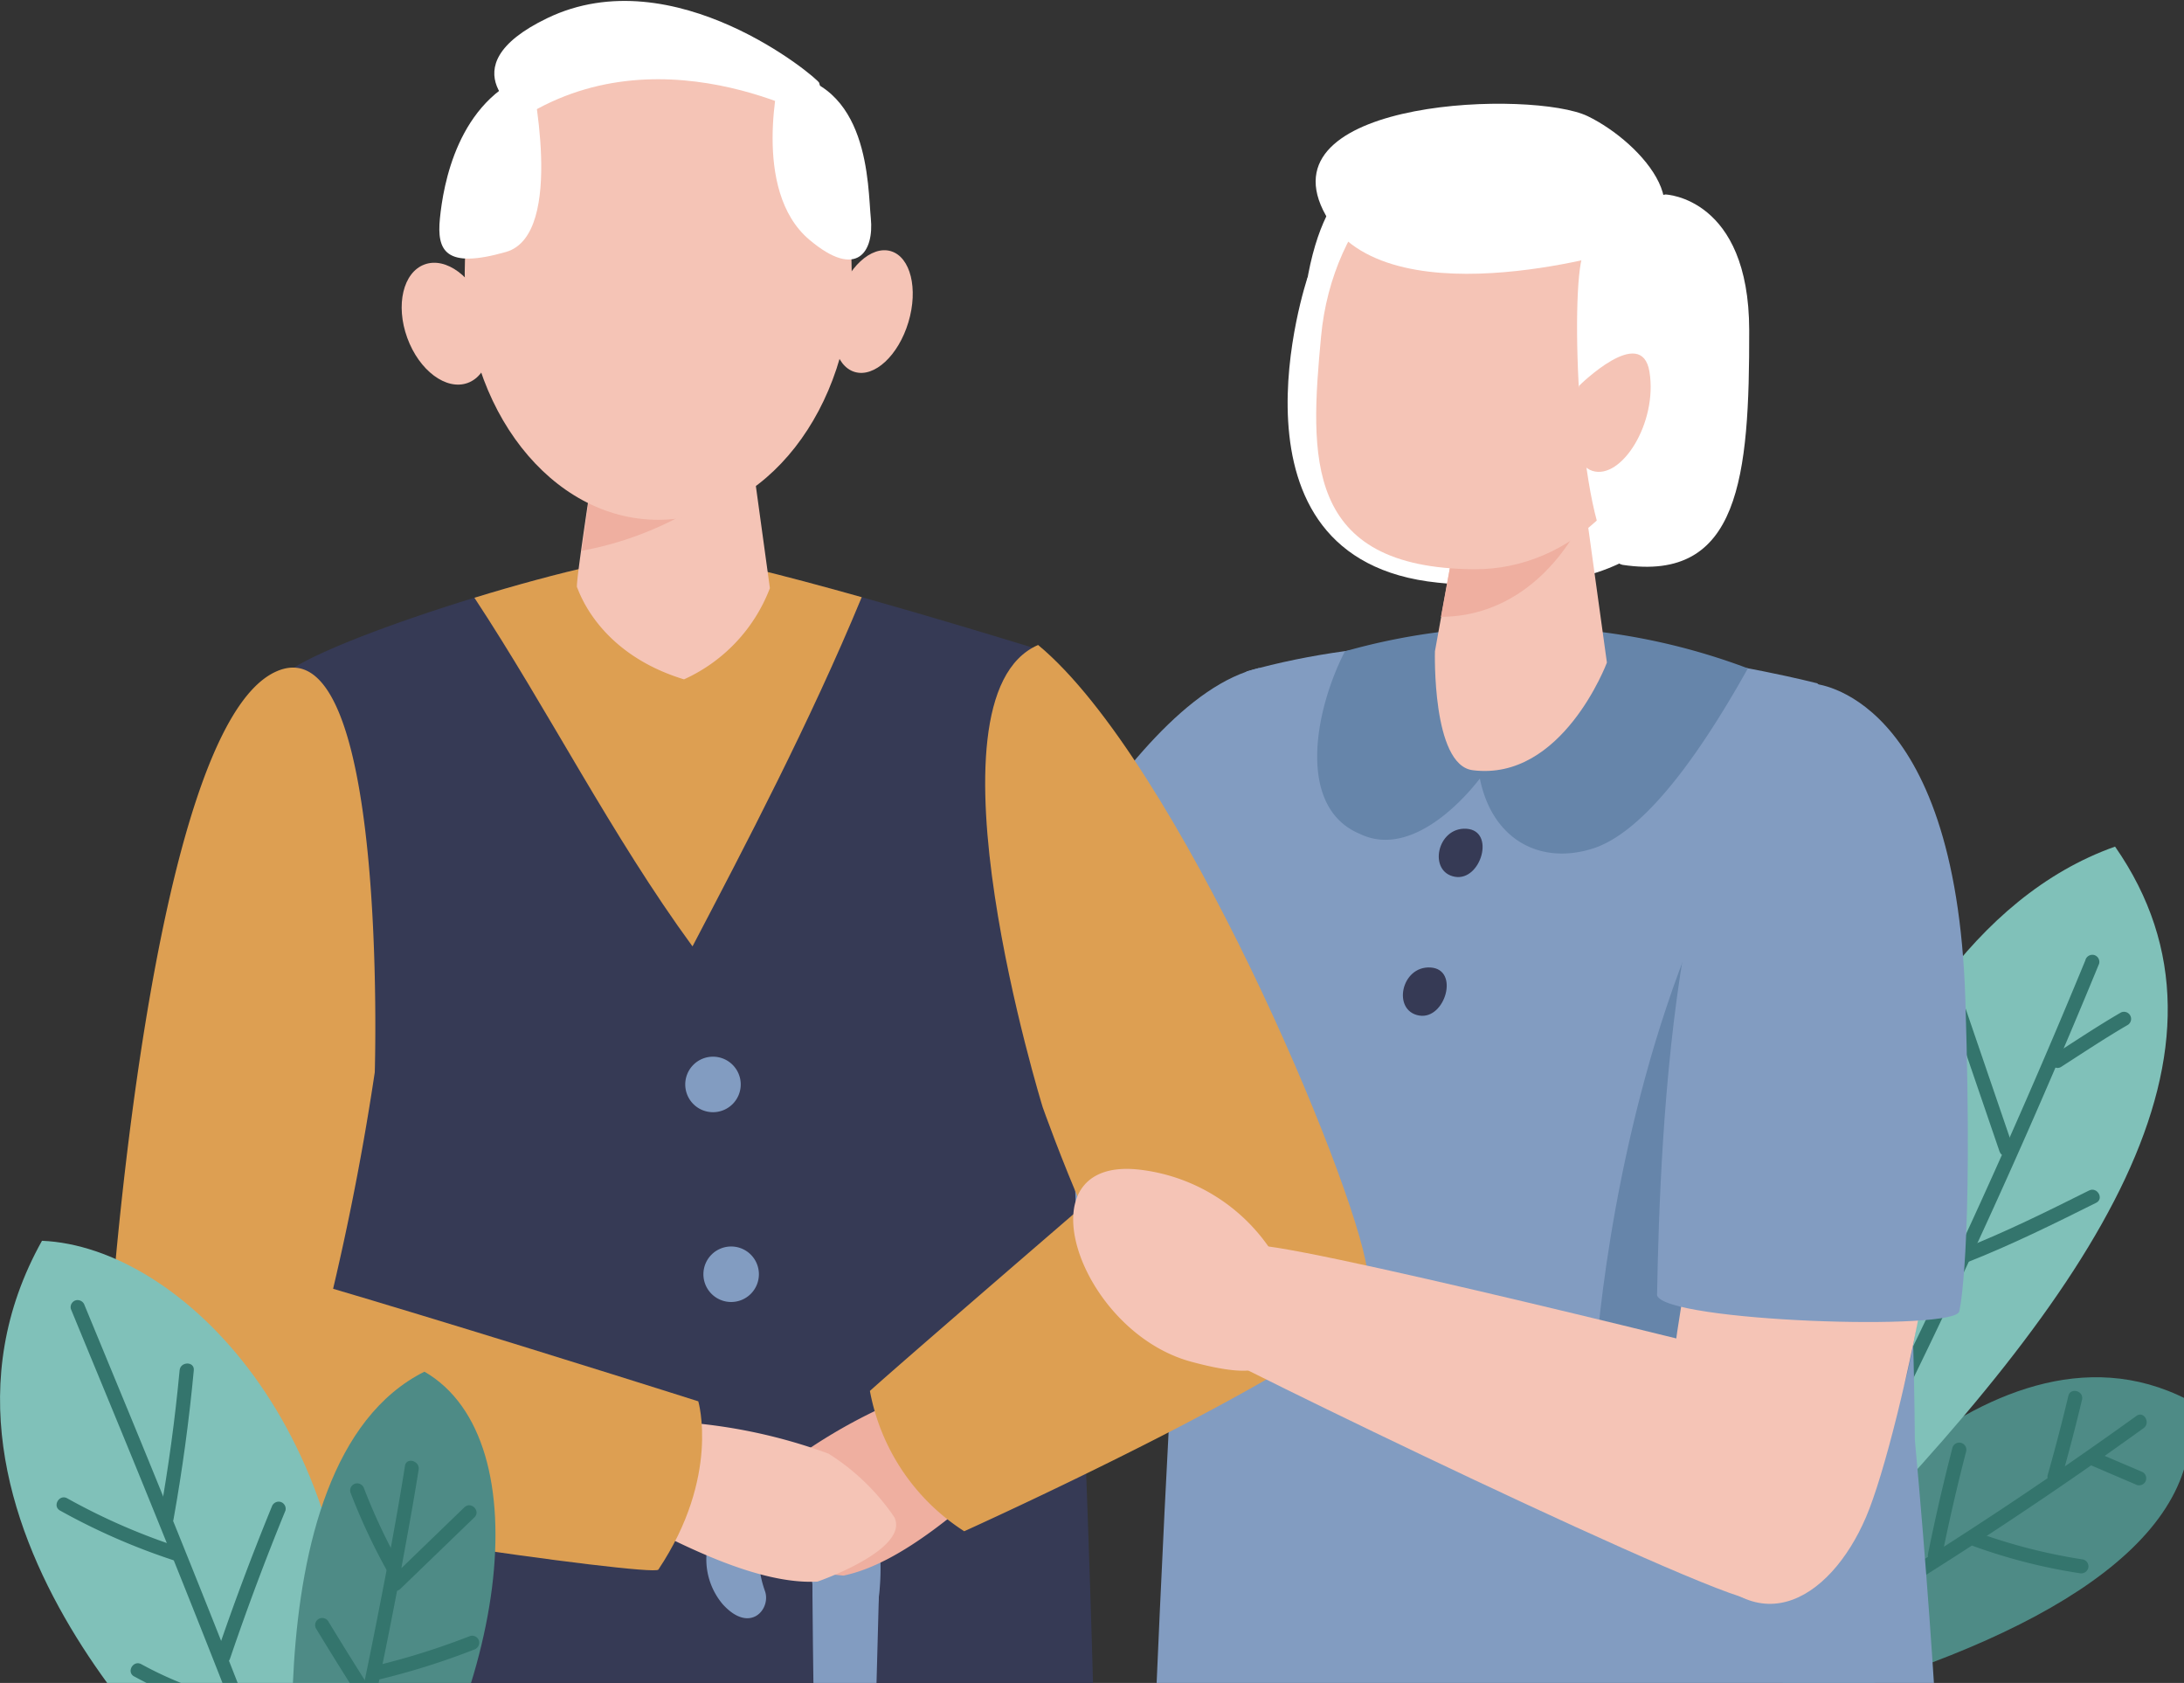 <svg xmlns="http://www.w3.org/2000/svg" xmlns:xlink="http://www.w3.org/1999/xlink" width="135" height="104" viewBox="0 0 135 104">
  <rect x="0" y="0" width="135" height="104" fill="#333333" stroke="none"/>
  <defs>
    <clipPath id="clip-path">
      <rect id="長方形_245" data-name="長方形 245" width="135" height="104" transform="translate(334 2542)" fill="#fff" stroke="#707070" stroke-width="1"/>
    </clipPath>
    <clipPath id="clip-path-2">
      <rect id="長方形_244" data-name="長方形 244" width="135.389" height="118.478" fill="none"/>
    </clipPath>
  </defs>
  <g id="マスクグループ_27" data-name="マスクグループ 27" transform="translate(-334 -2542)" clip-path="url(#clip-path)">
    <g id="グループ_571" data-name="グループ 571" transform="translate(334 2542.058)">
      <g id="グループ_570" data-name="グループ 570" clip-path="url(#clip-path-2)">
        <path id="パス_1342" data-name="パス 1342" d="M407.888,330.8s13.177-18.6,25.826-12.087c1.629,8.144-8.019,14.215-21.934,18.29-4.892,1.432-3.892-6.2-3.892-6.2" transform="translate(-298.504 -232.279)" fill="#4e8b86"/>
        <path id="パス_1343" data-name="パス 1343" d="M398.995,238.812s.1-.349.3-.986c1.65-5.313,5.937-36.62,23.5-42.844,8.732,12.546-1.044,27.247-18.023,44.639-4.075,1.97-5.778-.81-5.778-.81" transform="translate(-292.056 -142.723)" fill="#80c1b9"/>
        <path id="パス_1344" data-name="パス 1344" d="M434.775,326.024q-7.939,5.716-16.287,10.831-2.345,1.436-4.719,2.822a.439.439,0,0,0,.443.757q8.447-4.934,16.511-10.487,2.264-1.559,4.495-3.167c.453-.326.016-1.087-.443-.757" transform="translate(-302.716 -238.583)" fill="#34756d"/>
        <path id="パス_1345" data-name="パス 1345" d="M432.57,220.236q-3.1,7.53-6.473,14.948-3.365,7.4-7,14.675-2.055,4.11-4.2,8.176c-.262.5.494.943.757.443q3.818-7.259,7.369-14.654,3.531-7.36,6.787-14.846,1.843-4.236,3.6-8.508a.441.441,0,0,0-.306-.539.449.449,0,0,0-.539.306" transform="translate(-303.658 -160.972)" fill="#34756d"/>
        <path id="パス_1346" data-name="パス 1346" d="M449.216,229.144l3.178,9.288c.182.531,1.029.3.845-.233l-3.178-9.288c-.182-.531-1.029-.3-.845.233" transform="translate(-328.798 -167.337)" fill="#34756d"/>
        <path id="パス_1347" data-name="パス 1347" d="M459.738,274.139c-2.555,1.276-5.124,2.551-7.782,3.6-.519.2-.293,1.053.233.845,2.729-1.076,5.368-2.378,7.992-3.688.5-.252.061-1.009-.443-.757" transform="translate(-330.608 -200.627)" fill="#34756d"/>
        <path id="パス_1348" data-name="パス 1348" d="M477.3,233.1c-1.4.814-2.752,1.715-4.115,2.591-.473.3-.034,1.063.442.757,1.363-.876,2.714-1.777,4.116-2.591a.439.439,0,0,0-.443-.757" transform="translate(-346.213 -170.581)" fill="#34756d"/>
        <path id="パス_1349" data-name="パス 1349" d="M473.465,320.791q-.588,2.466-1.281,4.906a.439.439,0,0,0,.845.233q.694-2.439,1.281-4.906c.13-.548-.715-.782-.845-.233" transform="translate(-345.615 -234.583)" fill="#34756d"/>
        <path id="パス_1350" data-name="パス 1350" d="M446.146,332.668q-.846,3.264-1.513,6.57c-.111.551.734.787.845.233q.667-3.305,1.513-6.57a.439.439,0,0,0-.845-.233" transform="translate(-325.454 -243.278)" fill="#34756d"/>
        <path id="パス_1351" data-name="パス 1351" d="M454.286,353.868a34.4,34.4,0,0,0,6.563,1.675.453.453,0,0,0,.539-.306.441.441,0,0,0-.306-.539,34.391,34.391,0,0,1-6.563-1.675c-.531-.193-.76.654-.233.845" transform="translate(-332.309 -258.384)" fill="#34756d"/>
        <path id="パス_1352" data-name="パス 1352" d="M481.479,335.357l2.806,1.2a.45.45,0,0,0,.6-.157.443.443,0,0,0-.157-.6l-2.806-1.2a.451.451,0,0,0-.6.157.443.443,0,0,0,.157.6" transform="translate(-352.278 -244.884)" fill="#34756d"/>
        <path id="パス_1353" data-name="パス 1353" d="M298.192,62.9s-5.873,17.428,8.051,18.852,15.823-4.905,16.772-9.335S299.458,61,298.192,62.9" transform="translate(-217.37 -45.804)" fill="#fff"/>
        <path id="パス_1354" data-name="パス 1354" d="M218.953,231.39s-8.685,12.631-11.443,14.01-9.377-3.861-9.377-3.861l9.653-18.34Z" transform="translate(-145.029 -163.376)" fill="#efafa0"/>
        <path id="パス_1355" data-name="パス 1355" d="M235.9,153.816s10.35,3.132,3.451,17.517c-5.769,12.028-10.6,16.967-10.6,16.967-3.814,2.5-13.868-6.432-12.717-9.686,2.525-3.177,11.234-22.825,19.864-24.8" transform="translate(-158.071 -112.59)" fill="#829cc1"/>
        <path id="パス_1356" data-name="パス 1356" d="M270.7,161.745c1.506,3,2.214,7.918-1.37,15.392a169.383,169.383,0,0,1-9.267,17.384s-1.32-1-3.164-2.39c3.062-9.469,6.417-21.629,13.8-30.385" transform="translate(-188.042 -118.394)" fill="#9fa067"/>
        <path id="パス_1357" data-name="パス 1357" d="M306.2,150.407s-19.572-5.186-35.257-.748c-3.527,2.068-6.093,75.123-6.093,75.123,15.575,2.29,34.157,2.315,49.143-1.078,0,0-.291-10.44-1.768-26.563-.176-21.549-2.522-43.678-6.025-46.735" transform="translate(-193.862 -108.233)" fill="#829cc1"/>
        <path id="パス_1358" data-name="パス 1358" d="M306.377,157.006c2.958,1.479,6.1-1.635,7.461-3.4.739,3.7,3.636,5.36,6.937,4.341s6.8-6.089,9.629-11.148a39.837,39.837,0,0,0-24.909-1.053c-1.907,3.718-2.954,9.619.882,11.263" transform="translate(-222.362 -105.554)" fill="#6685aa"/>
        <path id="パス_1359" data-name="パス 1359" d="M106.238,135.79a2.676,2.676,0,0,0-1.985-2.613c-5.524-1.69-18.268-5.5-21.728-5.7-4.07-.233-20.547,4.84-23.921,7.216a2.251,2.251,0,0,0-.607.631c-5.235,8.234-.211,63.254.207,73.836.051,1.293,34.929,4.417,49.92.669,1.308-.327-2.217-65.1-1.886-74.04" transform="translate(-40.721 -93.305)" fill="#363a55"/>
        <path id="パス_1360" data-name="パス 1360" d="M133.356,130.151c-4.8-1.349-9.549-2.564-11.462-2.673-2.069-.118-7.347,1.136-12.479,2.709,4.578,6.947,8.465,14.685,13.481,21.544,3.231-6.177,7.25-13.823,10.46-21.579" transform="translate(-80.09 -93.305)" fill="#dd9f52"/>
        <path id="パス_1361" data-name="パス 1361" d="M143.9,105.545l1.1,8a10.153,10.153,0,0,1-5.31,5.636c-5.347-1.63-6.507-5.509-6.613-5.692s1.032-7.564,1.032-7.564Z" transform="translate(-97.41 -77.257)" fill="#f5c4b6"/>
        <path id="パス_1362" data-name="パス 1362" d="M143.808,105.933l.115.959a20.865,20.865,0,0,1-9.745,4.627c.327-2.433.745-5.313.745-5.313Z" transform="translate(-98.216 -77.541)" fill="#efafa0"/>
        <path id="パス_1363" data-name="パス 1363" d="M107.179,20.9c0,8.438,5.354,15.277,11.959,15.277S131.1,29.334,131.1,20.9,125.743,5.619,119.138,5.619s-11.959,6.84-11.959,15.277" transform="translate(-78.453 -4.113)" fill="#f5c4b6"/>
        <path id="パス_1364" data-name="パス 1364" d="M178.644,16.689s-1.828,7.213,1.813,10.284c2.979,2.514,4,.687,3.8-1.32s-.054-8.5-5.613-8.964" transform="translate(-130.428 -12.216)" fill="#fff"/>
        <path id="パス_1365" data-name="パス 1365" d="M106.967,16.689s2.218,9.968-1.53,11.039-4.283-.067-4.082-2.075,1.062-7.291,5.613-8.964" transform="translate(-74.162 -12.216)" fill="#fff"/>
        <path id="パス_1366" data-name="パス 1366" d="M92.982,65c.736,2.022,2.409,3.27,3.736,2.786s1.807-2.514,1.071-4.536-2.409-3.27-3.736-2.786S92.245,62.975,92.982,65" transform="translate(-67.808 -44.18)" fill="#f5c4b6"/>
        <path id="パス_1367" data-name="パス 1367" d="M192.347,60.6c-.618,2.061-.134,4.028,1.081,4.392s2.7-1.011,3.32-3.072.134-4.028-1.081-4.392-2.7,1.011-3.32,3.072" transform="translate(-140.597 -42.064)" fill="#f5c4b6"/>
        <path id="パス_1368" data-name="パス 1368" d="M41.74,178.721a163.844,163.844,0,0,1-3.394,16.69c-5.233,1.365-12.969-.91-12.969-.91s2.451-36.78,10.174-40.507c7.066-3.41,6.19,24.728,6.19,24.728" transform="translate(-18.575 -112.51)" fill="#dd9f52"/>
        <path id="パス_1369" data-name="パス 1369" d="M230.482,148.495c8.61,7.126,19.549,33.089,20.339,38.619-2.66,1.959-10.62,3.853-13.044,3.387s-7.012-13.442-7.012-13.442-7.807-25.3-.284-28.564" transform="translate(-166.313 -108.695)" fill="#dd9f52"/>
        <path id="パス_1370" data-name="パス 1370" d="M341.56,122.545s-2.75,7.359-8.3,6.65c-2.527-.323-2.33-7.348-2.33-7.348l1.861-10.291,7.3.362Z" transform="translate(-242.232 -81.657)" fill="#f5c4b6"/>
        <path id="パス_1371" data-name="パス 1371" d="M332.313,119.717l1.493-8.16,7.3.362.186,1.345c-1.718,3.633-4.821,6.439-8.978,6.454" transform="translate(-243.246 -81.657)" fill="#efafa0"/>
        <path id="パス_1372" data-name="パス 1372" d="M376.146,191.57s13.85-10.859,13.284,9.724c-.474,17.21-2.18,22.293-2.18,22.293-.014,1.381-16.914-.848-19.026-2.237.417-4.954,2.172-18.448,7.922-29.78" transform="translate(-269.532 -138.13)" fill="#6685aa"/>
        <path id="パス_1373" data-name="パス 1373" d="M391.073,221.382c-.616.411-9.461,28.41-5.387,35.446s8.967,3.926,11.188-1.258,6.541-26.166,4.32-29.621-8.639-5.554-10.12-4.567" transform="translate(-281.532 -161.868)" fill="#f5c4b6"/>
        <path id="パス_1374" data-name="パス 1374" d="M391.863,157.435s8.758.5,9.357,19.484c.5,15.864-.373,19.275-.373,19.275-.014,1.273-18.211.665-18.683-.967.182-10,1.04-34.222,9.7-37.792" transform="translate(-279.736 -115.239)" fill="#829cc1"/>
        <path id="パス_1375" data-name="パス 1375" d="M305.328,38.465s5.807.371,4.587,8.474-1.228,10.776-3.828,10.963S300,51.535,300.668,46.429c1.028-7.9,4.66-7.964,4.66-7.964" transform="translate(-220.022 -28.156)" fill="#fff"/>
        <path id="パス_1376" data-name="パス 1376" d="M303.853,43.442c-.692,7.391-1.1,14.331,9.485,14.387,5.959.032,11.3-4.987,11.99-12.378s-3.556-13.832-9.486-14.387-11.3,4.987-11.989,12.378" transform="translate(-222.193 -22.71)" fill="#f5c4b6"/>
        <path id="パス_1377" data-name="パス 1377" d="M322.179,32.806s-14.875,4.481-18.3-2.53c-3.378-6.913,13.01-7.422,16.363-5.8s7.718,6.5,1.937,8.328" transform="translate(-222.099 -17.354)" fill="#fff"/>
        <path id="パス_1378" data-name="パス 1378" d="M369.186,44.624s5.154.184,5.169,8.379c.017,9.078-.589,15.6-7.832,14.508-2.542-.579-3.224-15.013-2.583-18.632s5.247-4.256,5.247-4.256" transform="translate(-266.231 -32.664)" fill="#fff"/>
        <path id="パス_1379" data-name="パス 1379" d="M363.428,83.3s3.873-3.848,4.356-.863c.508,3.138-1.728,6.7-3.536,6.116s-.82-5.252-.82-5.252" transform="translate(-265.824 -59.514)" fill="#f5c4b6"/>
        <path id="パス_1380" data-name="パス 1380" d="M134.742,7.718s-10.071-6.08-18.906-.57c0,0-4.969-2.994,1.425-6.08,7.855-3.792,16.721,3.705,16.816,3.99s.665,2.66.665,2.66" transform="translate(-83.442 0)" fill="#fff"/>
        <path id="パス_1381" data-name="パス 1381" d="M333.528,190.859c-1.823-.109-2.383,2.681-.7,2.969,1.608.275,2.519-2.86.7-2.969" transform="translate(-242.887 -139.703)" fill="#363a55"/>
        <path id="パス_1382" data-name="パス 1382" d="M325.256,222.848c-1.823-.109-2.383,2.681-.7,2.969,1.608.275,2.519-2.86.7-2.969" transform="translate(-236.832 -163.118)" fill="#363a55"/>
        <path id="パス_1383" data-name="パス 1383" d="M187.384,354.61c-.133.4.2,19.3.2,19.3h3.447l.53-19.74Z" transform="translate(-137.138 -259.247)" fill="#829cc1"/>
        <path id="パス_1384" data-name="パス 1384" d="M163.948,349.8a4.3,4.3,0,0,1,2.483-7c4.1-.992,6.927.785,7.169,3.087a14.534,14.534,0,0,1-.061,3.877l-3.938.364s.033-4.48-1.865-4.415c-2.123.073-1.5,2.363-1.178,3.273.388,1.094-.917,2.682-2.611.812" transform="translate(-119.272 -250.718)" fill="#829cc1"/>
        <path id="パス_1385" data-name="パス 1385" d="M185.408,318.741a33.127,33.127,0,0,0-8.91,4.408A13.737,13.737,0,0,0,173.562,328c-.381,2.179,5.61,2.619,5.61,2.619,3.615-.738,7.655-4.423,10.326-6.861Z" transform="translate(-127.031 -233.312)" fill="#efafa0"/>
        <path id="パス_1386" data-name="パス 1386" d="M206.45,278.635s21.1-9.518,25.424-14.027c.4-2.359-9.871-13.146-9.871-13.146s-19.1,16.428-21.379,18.5a13.137,13.137,0,0,0,5.826,8.669" transform="translate(-146.852 -184.065)" fill="#dd9f52"/>
        <path id="パス_1387" data-name="パス 1387" d="M147.432,327.526a33.136,33.136,0,0,1,9.74,1.989,13.74,13.74,0,0,1,4.077,3.942c.924,2.01-4.757,3.964-4.757,3.964-3.684.209-8.531-2.323-11.735-4Z" transform="translate(-105.959 -239.742)" fill="#f5c4b6"/>
        <path id="パス_1388" data-name="パス 1388" d="M28.554,299.985c4.437,1.859,30.478,5.525,30.791,5.056,3.838-5.752,2.47-10.4,2.47-10.4s-34.208-10.879-35.655-10.32c0,0-2.611,13.568,2.393,15.665" transform="translate(-18.651 -208.101)" fill="#dd9f52"/>
        <path id="パス_1389" data-name="パス 1389" d="M311.96,294.325s-32.278-8.107-33.229-7.42-4.045,5.355-3.363,5.984,33.741,16.7,34.771,15.883,1.821-14.448,1.821-14.448" transform="translate(-201.493 -209.978)" fill="#f5c4b6"/>
        <path id="パス_1390" data-name="パス 1390" d="M259.863,274.533a11.305,11.305,0,0,0-8.4-5.2c-7.253-.694-3.58,10.006,3.327,11.881,4.366,1.185,4.4.119,4.4.119,2.794-2.155,3.24-3.833.679-6.8" transform="translate(-181.168 -197.125)" fill="#f5c4b6"/>
        <path id="パス_1391" data-name="パス 1391" d="M13.344,320.685s-20.4-17.55-10.749-34.82c8.569.358,20.009,11.763,19.164,30.638-.622,13.905-8.415,4.182-8.415,4.182" transform="translate(0 -209.247)" fill="#80c1b9"/>
        <path id="パス_1392" data-name="パス 1392" d="M16.287,300.084c1.375,3.341,2.761,6.677,4.127,10.022q2.959,7.245,5.811,14.534,1.645,4.229,3.219,8.483c.194.525,1.041.3.845-.233-1.866-5.067-3.831-10.1-5.834-15.111q-2.625-6.571-5.333-13.109-.994-2.41-1.99-4.819a.453.453,0,0,0-.539-.306.441.441,0,0,0-.306.539" transform="translate(-11.905 -219.249)" fill="#34756d"/>
        <path id="パス_1393" data-name="パス 1393" d="M67.941,347.816s-3.838-26.068,7.572-31.771c7.307,4.225,5.185,20.477-4.07,32.736-1.011,2.8-3.5-.965-3.5-.965" transform="translate(-49.277 -231.338)" fill="#4e8b86"/>
        <path id="パス_1394" data-name="パス 1394" d="M78.468,336.909c-.483,3.066-1.065,6.119-1.663,9.165-.743,3.785-1.527,7.565-2.447,11.311-.395,1.608-.806,3.219-1.33,4.791-.179.536.667.766.845.233a91.544,91.544,0,0,0,2.424-9.544q1.216-5.582,2.235-11.206c.275-1.5.543-3.007.781-4.517.087-.552-.758-.789-.845-.233" transform="translate(-53.436 -246.378)" fill="#34756d"/>
        <path id="パス_1395" data-name="パス 1395" d="M38.062,314.587q-.422,4.518-1.223,8.988c-.1.552.746.788.845.233q.821-4.582,1.255-9.221c.052-.562-.825-.558-.877,0" transform="translate(-26.96 -229.964)" fill="#34756d"/>
        <path id="パス_1396" data-name="パス 1396" d="M13.265,345.841a40.1,40.1,0,0,0,7.157,3.118c.538.174.768-.672.233-.845a38.867,38.867,0,0,1-6.948-3.03c-.493-.275-.936.482-.443.757" transform="translate(-9.552 -252.551)" fill="#34756d"/>
        <path id="パス_1397" data-name="パス 1397" d="M53.248,346.329q-1.851,4.521-3.424,9.149c-.182.535.664.765.845.233q1.573-4.626,3.425-9.149a.441.441,0,0,0-.306-.539.449.449,0,0,0-.539.306" transform="translate(-36.451 -253.269)" fill="#34756d"/>
        <path id="パス_1398" data-name="パス 1398" d="M30.361,384.086a23.621,23.621,0,0,0,5.9,2.275c.548.13.783-.715.233-.845a22.721,22.721,0,0,1-5.695-2.187c-.5-.271-.938.485-.443.757" transform="translate(-22.065 -280.546)" fill="#34756d"/>
        <path id="パス_1399" data-name="パス 1399" d="M94.239,346.972l-4.58,4.424c-.406.393.214,1.012.62.62l4.58-4.424c.406-.393-.214-1.012-.62-.62" transform="translate(-65.532 -253.885)" fill="#34756d"/>
        <path id="パス_1400" data-name="パス 1400" d="M72.7,373.461q1.415,2.332,2.887,4.628c.3.474,1.063.034.757-.443q-1.472-2.3-2.887-4.628a.439.439,0,0,0-.757.443" transform="translate(-53.17 -272.89)" fill="#34756d"/>
        <path id="パス_1401" data-name="パス 1401" d="M80.751,342.342a38.152,38.152,0,0,0,2.36,5.021.439.439,0,0,0,.757-.443,36.568,36.568,0,0,1-2.271-4.811.451.451,0,0,0-.539-.306.442.442,0,0,0-.306.539" transform="translate(-59.092 -250.181)" fill="#34756d"/>
        <path id="パス_1402" data-name="パス 1402" d="M86.2,379.6a45,45,0,0,0,5.8-1.829.451.451,0,0,0,.306-.539.442.442,0,0,0-.539-.306,45.012,45.012,0,0,1-5.8,1.829c-.548.133-.316.979.233.845" transform="translate(-62.697 -275.888)" fill="#34756d"/>
        <path id="パス_1403" data-name="パス 1403" d="M161.465,245.137a1.715,1.715,0,1,1-1.715-1.715,1.715,1.715,0,0,1,1.715,1.715" transform="translate(-115.678 -178.18)" fill="#829cc1"/>
        <path id="パス_1404" data-name="パス 1404" d="M165.658,288.9a1.715,1.715,0,1,1-1.715-1.715,1.715,1.715,0,0,1,1.715,1.715" transform="translate(-118.748 -210.214)" fill="#829cc1"/>
      </g>
    </g>
  </g>
</svg>
